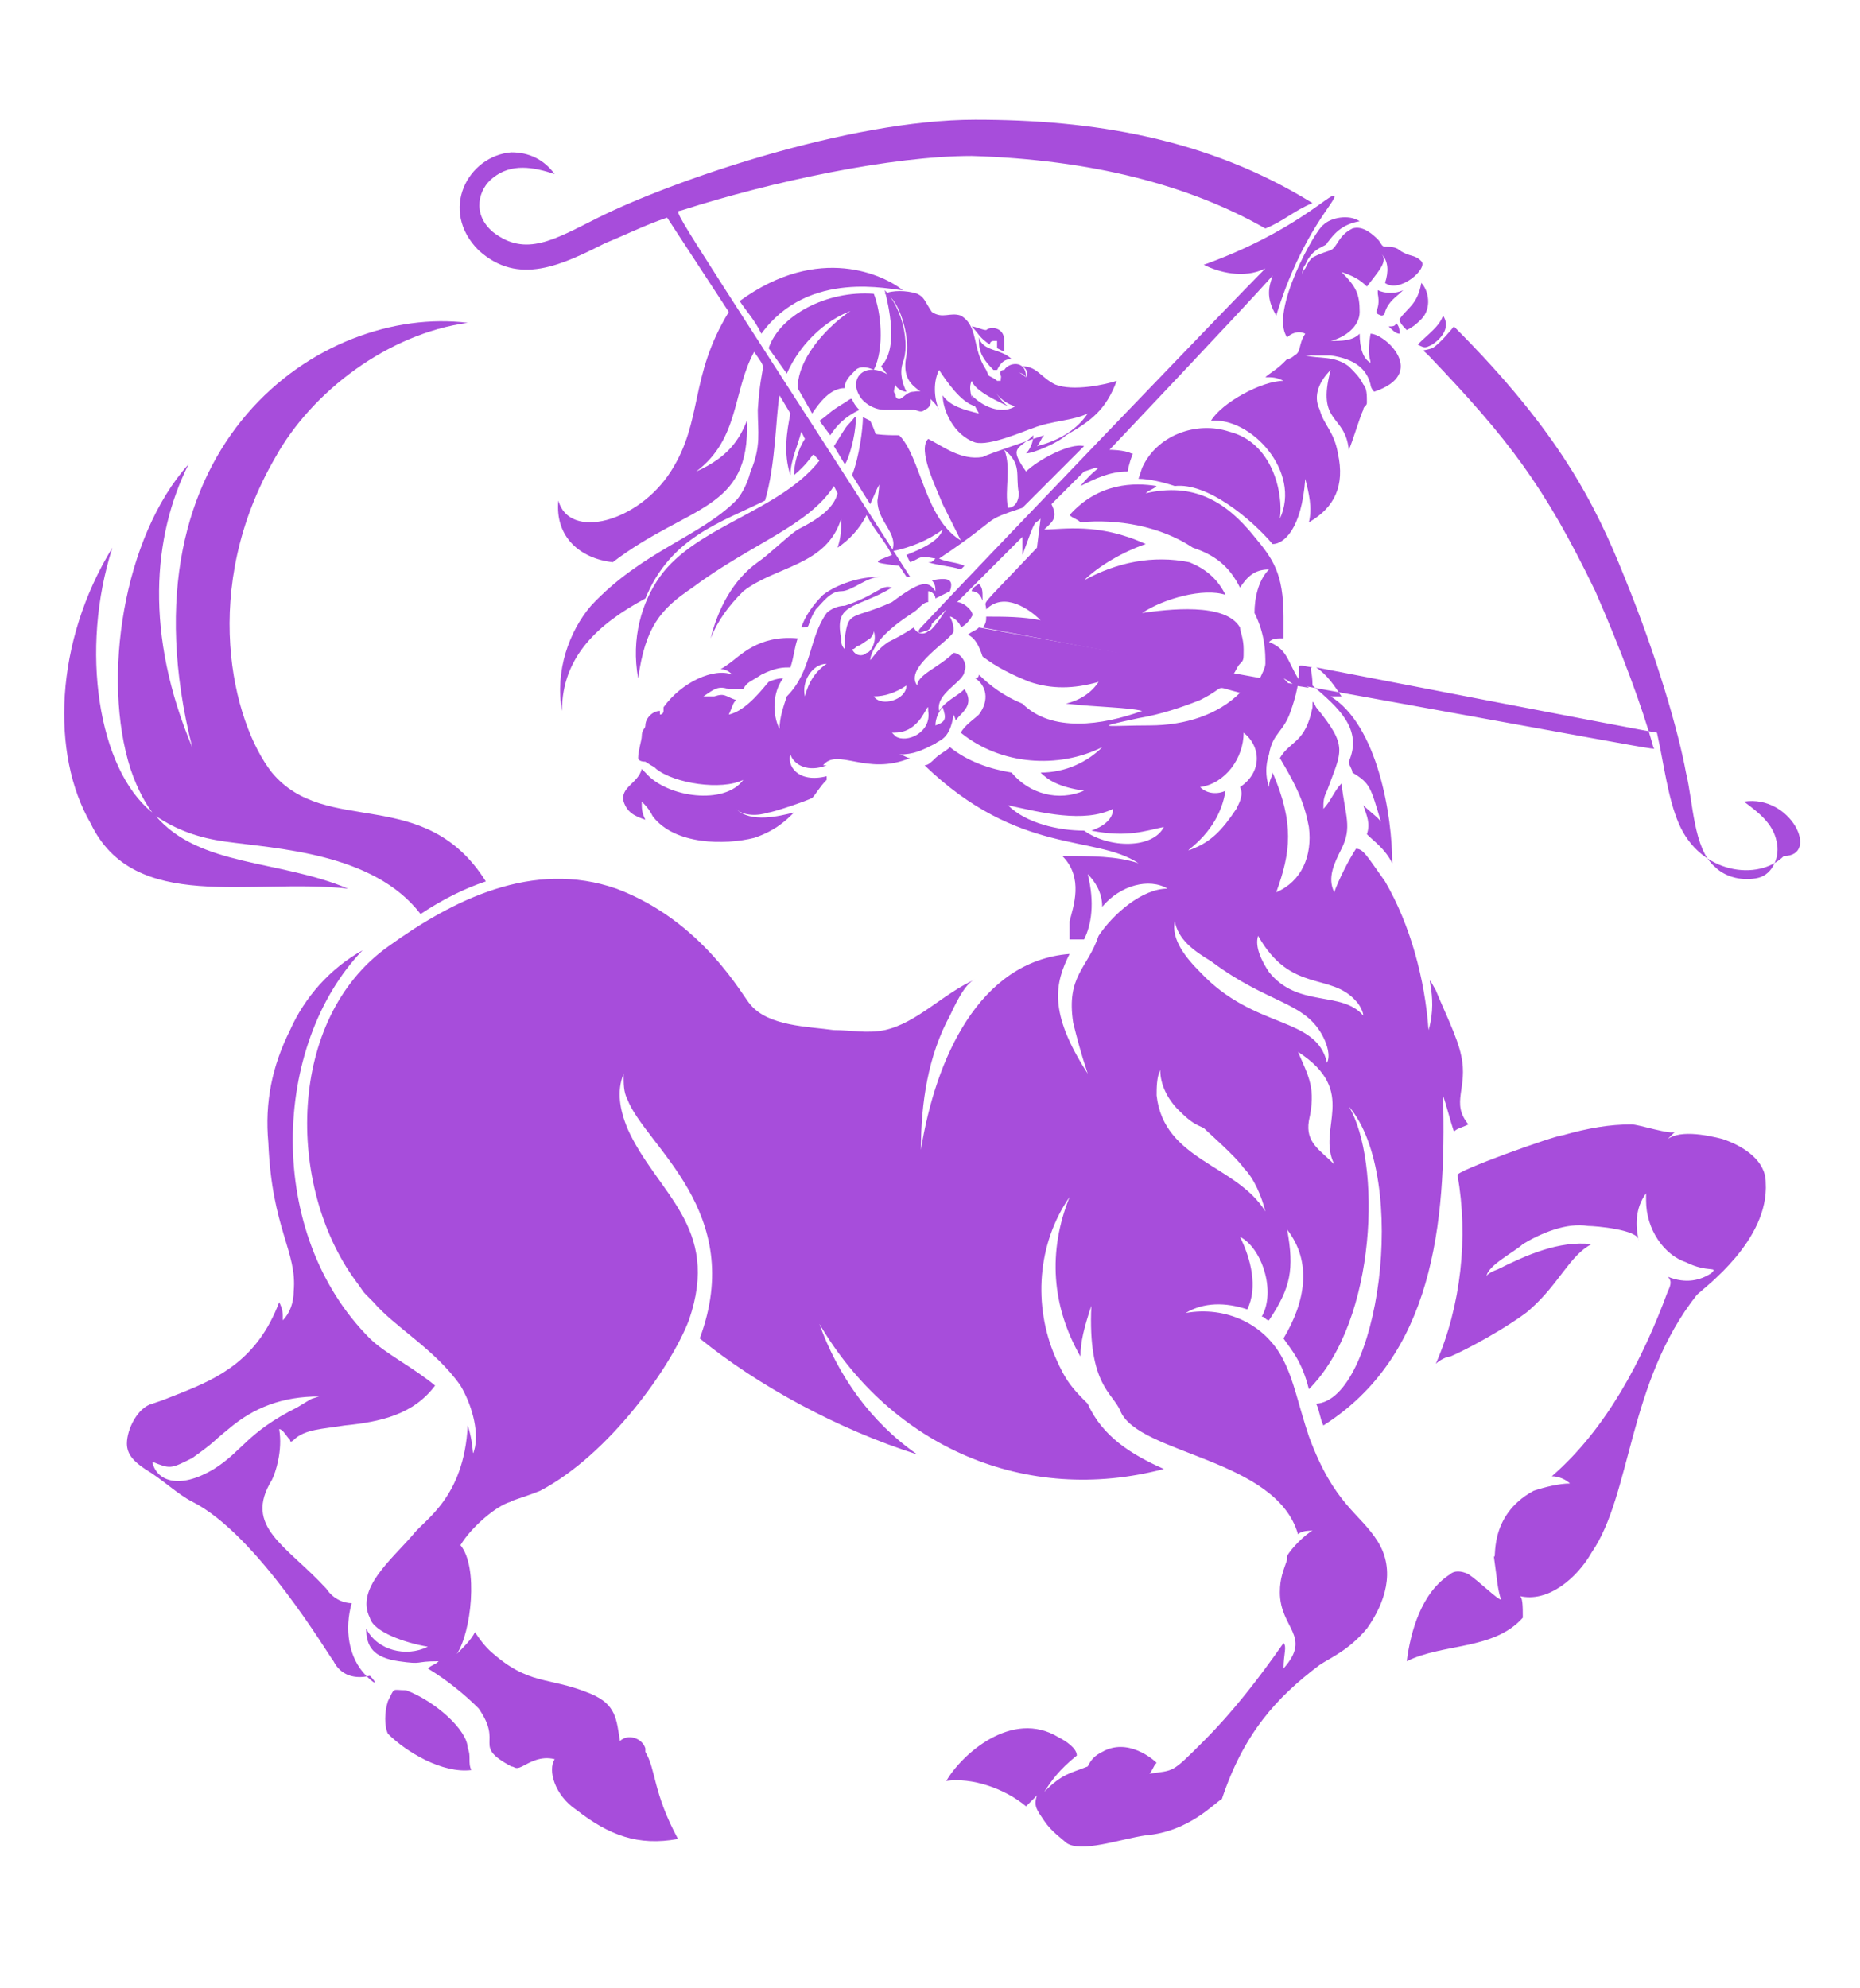 <?xml version="1.0" encoding="utf-8"?>
<!-- Generator: Adobe Illustrator 24.1.0, SVG Export Plug-In . SVG Version: 6.00 Build 0)  -->
<svg version="1.1" id="Layer_1" xmlns="http://www.w3.org/2000/svg" xmlns:xlink="http://www.w3.org/1999/xlink" x="0px" y="0px"
	 width="51.3px" height="54.8px" viewBox="0 0 51.3 54.8" style="enable-background:new 0 0 51.3 54.8;" xml:space="preserve">
<style type="text/css">
	.st0{fill:#A74DDB;}
</style>
<g>
	<path class="st0" d="M35.7,18.9c0.7,0.1,0.3,0.1,0.1-0.2c-0.3-0.5-0.3-0.8-0.8-1c0.1-0.1,0.2-0.1,0.4-0.1c0-0.2,0-0.4,0-0.6
		c0-1.2-0.3-1.6-0.8-2.2c-0.8-1-1.7-1.5-3-1.2c0.1-0.1,0.2-0.1,0.3-0.2c-0.6-0.1-1.6-0.1-2.4,0.8c0.1,0.1,0.2,0.1,0.3,0.2
		c1-0.1,2.2,0.1,3.1,0.7c0.6,0.2,1,0.5,1.3,1.1c0.2-0.3,0.4-0.5,0.8-0.5c-0.3,0.3-0.4,0.8-0.4,1.2c0.3,0.6,0.3,1.1,0.3,1.4
		c0,0.1-0.1,0.3-0.2,0.5l0.9,0.2c0-0.1-0.1-0.2-0.2-0.3C35.4,18.7,35.6,18.8,35.7,18.9z"/>
	<path class="st0" d="M38.6,8.8C38.6,8.8,38.6,8.9,38.6,8.8c0,0.1,0.1,0.2,0.2,0.3C39,9,39.1,8.9,39.2,8.8c0.3-0.3,0.2-0.8,0-1
		c0,0,0,0,0,0C39.1,8.4,38.8,8.5,38.6,8.8z"/>
	<path class="st0" d="M24.3,13.3c0.1-0.6-0.1-1.3-0.3-1.7c0,0-0.2-0.1-0.2-0.1c0,0.3-0.1,1.1-0.3,1.6l0.5,0.8
		C24.1,13.7,24.2,13.4,24.3,13.3z"/>
	<path class="st0" d="M13.2,6.9c1.1,1,2.3,0.4,3.5-0.2c0.5-0.2,1.1-0.5,1.7-0.7l1.7,2.6c0,0,0,0,0,0c-1.1,1.8-0.7,3-1.6,4.4
		c-0.9,1.4-2.8,1.9-3.1,0.8c-0.1,1,0.6,1.6,1.5,1.7c2.1-1.6,3.8-1.4,3.7-3.9c-0.2,0.5-0.5,1-1.4,1.4c1.2-0.9,1-2.2,1.6-3.3
		c0.4,0.6,0.2,0.1,0.1,1.6c0,0.6,0.1,1-0.2,1.7c-0.1,0.4-0.3,0.7-0.4,0.8c-1,1-2.6,1.4-4,2.9c-0.6,0.7-1,1.8-0.8,2.9
		c0-1.5,1-2.4,2.3-3.1c0.7-1.7,2.1-2.1,3.3-2.7c0.3-1,0.3-2.4,0.4-2.9l0.3,0.5c0,0,0,0,0,0c-0.1,0.5-0.2,1.1,0,1.7
		c0-0.4,0.2-0.8,0.3-1.2c0,0,0.1,0.2,0.1,0.2c-0.2,0.3-0.3,0.7-0.3,1c0.7-0.6,0.4-0.7,0.7-0.4c-1.1,1.4-3.4,1.8-4.4,3.2
		c-0.5,0.7-0.8,1.7-0.6,2.8c0.2-1.4,0.6-1.9,1.5-2.5c1.6-1.2,3.2-1.7,3.9-2.8l0,0c0,0,0.1,0.2,0.1,0.2C23,14,22.6,14.3,22,14.6
		c-0.3,0.2-0.8,0.7-1.1,0.9c-0.7,0.5-1.1,1.3-1.3,2.1c0.2-0.5,0.5-0.9,0.9-1.3c0.9-0.7,2.3-0.7,2.7-2c0,0.3,0,0.5-0.1,0.8
		c0.3-0.2,0.6-0.5,0.8-0.9c0.2,0.4,0.5,0.7,0.7,1.1c-0.5,0.2-0.6,0.2,0.2,0.3l0.2,0.3l0.1,0C18.1,5,18.6,5.9,18.8,5.8
		c2.5-0.8,5.8-1.5,8-1.5c3.3,0.1,6,0.8,8.1,2c0.5-0.2,0.8-0.5,1.3-0.7c-2.9-1.8-6.1-2.3-9.3-2.3c-3.5,0-8.4,1.7-10.4,2.7
		c-1.2,0.6-2,1.1-2.9,0.4c-0.6-0.5-0.4-1.2,0-1.5c0.5-0.4,1.1-0.3,1.7-0.1c-0.3-0.4-0.7-0.6-1.2-0.6C12.9,4.3,12.1,5.8,13.2,6.9z"/>
	<path class="st0" d="M26.8,16.3C26.8,16.3,26.8,16.3,26.8,16.3c0.3,0,0.3,0.4,0.3,0.2c0-0.2,0-0.3-0.1-0.4
		C27,16.1,26.8,16.2,26.8,16.3z"/>
	<path class="st0" d="M38.6,9.2c0-0.1,0-0.2-0.1-0.3c0,0.1-0.1,0.1-0.2,0.1C38.4,9.1,38.5,9.2,38.6,9.2C38.5,9.2,38.6,9.2,38.6,9.2z
		"/>
	<path class="st0" d="M27.2,9.1c-0.1,0-0.3-0.1-0.4-0.1C27,9.2,27,9.3,27.3,9.5c0,0,0-0.1,0.1-0.1c0,0,0.1,0,0.1,0
		c0,0.1,0,0.1,0,0.2c0,0,0.2,0.1,0.2,0.1c0-0.1,0-0.3,0-0.3C27.7,9,27.3,9,27.2,9.1z"/>
	<path class="st0" d="M38.1,8.7c0.1,0,0.1-0.1,0.1-0.1c0.1-0.3,0.3-0.4,0.5-0.6C38.5,8.1,38.2,8.1,38,8C38,8,38,8,38,8.1
		C38.1,8.6,37.8,8.6,38.1,8.7z"/>
	<path class="st0" d="M23.2,16.3c0.3,0,0.7-0.4,1.1-0.4c-0.6,0-1.2,0.2-1.6,0.5c-0.3,0.3-0.5,0.6-0.6,0.9c0.3,0,0.1,0,0.4-0.5
		C22.7,16.6,22.9,16.3,23.2,16.3z"/>
	<path class="st0" d="M23.7,10.9c0.1,0.2,0.4,0.4,0.7,0.4c0.2,0,0.5,0,0.8,0c0.1,0,0.2,0.1,0.3,0c0.3-0.1,0.2-0.6-0.3-0.5
		c-0.2,0-0.3,0.2-0.4,0.2c-0.1,0-0.1-0.1-0.1-0.1c0-0.1-0.1,0,0-0.3c0,0.1,0.2,0.2,0.3,0.2c-0.1-0.2-0.2-0.5-0.1-0.8
		c0.2-0.5,0-1.5-0.5-2c0.1,0.4,0.4,1.6-0.1,2.1c0,0,0.2,0.3,0.3,0.3C23.9,9.9,23.4,10.4,23.7,10.9z"/>
	<path class="st0" d="M39.1,9.5C39.2,9.5,39.2,9.5,39.1,9.5c0.2,0.1,0.2,0.1,0.4,0C39.8,9.3,40,9,39.8,8.7C39.7,9,39.4,9.2,39.1,9.5
		C39.1,9.4,39.1,9.4,39.1,9.5z"/>
	<path class="st0" d="M10.1,46.2c-0.5-0.5-0.6-1.3-0.4-2c-0.2,0-0.5-0.1-0.7-0.4c-1.1-1.2-2.3-1.7-1.5-3c0.1-0.2,0.3-0.8,0.2-1.4
		c0.1,0,0.2,0.2,0.3,0.3c0,0.1,0.1,0,0.1,0c0.3-0.3,0.8-0.3,1.4-0.4c1-0.1,1.9-0.3,2.5-1.1c-0.6-0.5-1.4-0.9-1.8-1.3
		c-2.9-2.9-2.7-8.1-0.2-10.7c-0.9,0.5-1.6,1.3-2,2.2c-0.5,1-0.7,2-0.6,3.1c0.1,2.4,0.8,3,0.7,4.1c0,0.3-0.1,0.6-0.3,0.8
		c0-0.2,0-0.3-0.1-0.5c-0.6,1.6-1.7,2.1-2.7,2.5c-0.5,0.2-0.5,0.2-0.8,0.3c-0.4,0.1-0.7,0.7-0.7,1.1c0,0.3,0.2,0.5,0.5,0.7
		c0.5,0.3,0.9,0.7,1.3,0.9c1.8,0.9,3.8,4.3,3.9,4.4c0.2,0.4,0.6,0.5,1,0.4C10.4,46.4,10.4,46.5,10.1,46.2z M5.9,40.5
		c-1,0.6-1.6,0.3-1.7-0.2c0.5,0.2,0.5,0.2,1.1-0.1c0.7-0.5,0.5-0.4,1-0.8c0.7-0.6,1.5-0.9,2.5-0.9c-0.3,0.1-0.1,0-0.6,0.3
		C6.8,39.5,6.7,40,5.9,40.5z"/>
	<path class="st0" d="M47.5,31.4c-0.4-0.1-1.3-0.3-1.6,0.1c0.1-0.1,0.2-0.2,0.3-0.3c-0.1,0.1-1-0.2-1.2-0.2c-0.6,0-1.2,0.1-1.9,0.3
		c-0.2,0-3,1-2.9,1.1c0.3,1.7,0.1,3.6-0.6,5.2c0.1-0.1,0.3-0.2,0.4-0.2c0.9-0.4,2-1.1,2.2-1.3c0.8-0.7,1.1-1.5,1.7-1.8
		c-0.9-0.1-1.8,0.3-2.6,0.7c0,0-0.3,0.1-0.3,0.2c0-0.3,0.8-0.7,1-0.9c0.5-0.3,1.2-0.6,1.8-0.5c0.2,0,1.4,0.1,1.4,0.4
		c-0.1-0.4-0.1-0.9,0.2-1.3c0,0.1,0,0.1,0,0.2c0,0.8,0.5,1.5,1.1,1.7c0.6,0.3,0.9,0.1,0.7,0.3c-0.3,0.2-0.7,0.3-1.2,0.1
		c0.1,0.1,0.1,0.2,0,0.4c-0.7,1.9-1.7,3.8-3.2,5.1c0.2,0,0.4,0.1,0.5,0.2c-0.3,0-0.7,0.1-1,0.2c-1.3,0.7-1,2-1.1,1.8
		c0.1,0.7,0.1,0.9,0.2,1.2c-0.1,0-0.6-0.5-0.9-0.7c-0.2-0.1-0.4-0.1-0.5,0c-0.8,0.5-1.1,1.6-1.2,2.4c1-0.5,2.4-0.3,3.2-1.2
		C42,44.3,42,44,41.9,44c0.8,0.2,1.6-0.5,2-1.2c1.1-1.6,1-4.7,2.9-7.1c0.2-0.2,2-1.5,1.9-3.1C48.7,32,48.1,31.6,47.5,31.4z"/>
	<path class="st0" d="M11.2,46.6c-0.4,0-0.3-0.1-0.5,0.3c-0.1,0.3-0.1,0.7,0,0.9c0.5,0.5,1.5,1.1,2.3,1c-0.1-0.2,0-0.4-0.1-0.6
		C12.9,47.7,12,46.9,11.2,46.6z"/>
	<path class="st0" d="M9.6,24.5c-1.9-0.8-4.1-0.6-5.3-2c0.6,0.4,1.2,0.6,1.9,0.7c1.4,0.2,4.1,0.3,5.4,2c0.6-0.4,1.2-0.7,1.8-0.9
		c-1.7-2.7-4.4-1.2-5.9-3c-1.1-1.4-2-5.1,0.1-8.7c1-1.8,3.1-3.4,5.3-3.7c-4-0.5-9.7,3.3-7.6,11.7c-1.3-3.1-1.1-5.8-0.1-7.8
		c-1.8,2-2.4,5.9-1.6,8.4c0.4,1.2,1,1.6,0.6,1.2c-1.5-1.2-2-4.5-1.1-7.3c-1.6,2.6-1.7,5.7-0.6,7.6C3.7,25.2,6.9,24.2,9.6,24.5z"/>
	<path class="st0" d="M20.4,8.3c0.2,0.3,0.4,0.5,0.6,0.9C22.3,7.4,24.6,8,24.9,8C24.4,7.6,22.6,6.7,20.4,8.3z"/>
	<path class="st0" d="M22,10.7l0.4,0.7c0.2-0.3,0.5-0.7,0.9-0.7c0-0.2,0.1-0.3,0.3-0.5c0.1-0.1,0.3-0.1,0.5,0c0.3-0.6,0.2-1.6,0-2.1
		c-1.3-0.1-2.6,0.6-2.9,1.5c0,0,0.5,0.7,0.5,0.7c0.4-0.9,1.2-1.6,2-1.8C23.7,8.3,22,9.5,22,10.7z"/>
	<path class="st0" d="M23.7,11.3c-0.3-0.3-0.1-0.4-0.4-0.2c-0.5,0.3-0.4,0.3-0.7,0.5l0.3,0.4C23.1,11.7,23.3,11.5,23.7,11.3z"/>
	<path class="st0" d="M23.6,11.6c0-0.2,0-0.1-0.2,0.1c-0.1,0.1-0.2,0.3-0.4,0.6l0.3,0.5C23.4,12.7,23.6,12,23.6,11.6z"/>
	<path class="st0" d="M48.1,22.1c0.4,0.3,0.8,0.6,0.9,1.1c0.1,0.4-0.1,0.9-0.5,1c-0.4,0.1-0.9,0-1.2-0.3c-0.6-0.5-0.6-1.8-0.8-2.6
		c-0.2-1.1-0.8-3.2-1.7-5.4c-0.8-2-1.8-4-4.7-6.9c0,0-0.4,0.5-0.6,0.6c-0.3,0.1-0.3,0-0.1,0.2c2.2,2.3,3.2,3.6,4.6,6.5
		c0.7,1.6,1.3,3.2,1.6,4.3c0,0.1,1.5,0.3-18.6-3.3c-0.1,0.1-0.2,0.1-0.3,0.2c0.2,0.1,0.3,0.3,0.4,0.6c0.4,0.3,0.8,0.5,1.3,0.7
		c0.6,0.2,1.2,0.2,1.9,0c-0.2,0.3-0.5,0.5-0.9,0.6c0.9,0.1,1.7,0.1,2.1,0.2c-1.1,0.4-2.5,0.6-3.3-0.2c-0.5-0.2-0.9-0.5-1.2-0.8
		c0,0,0,0.1-0.1,0.1c0.3,0.2,0.4,0.6,0.1,1c-0.1,0.1-0.4,0.3-0.5,0.5c1.1,0.9,2.7,1,3.9,0.4c-0.4,0.4-1,0.7-1.7,0.7
		c0.2,0.2,0.5,0.4,1.2,0.5c-0.7,0.3-1.5,0.1-2-0.5c-0.6-0.1-1.2-0.3-1.7-0.7c-0.1,0.1-0.3,0.2-0.4,0.3c-0.1,0.1-0.2,0.2-0.3,0.2
		c2.6,2.5,4.7,1.9,5.9,2.7c-0.6-0.2-1.3-0.2-2.1-0.2c0.6,0.6,0.3,1.4,0.2,1.8c0,0.2,0,0.4,0,0.5c0.1,0,0.3,0,0.4,0
		c0.2-0.4,0.3-1,0.1-1.8c0.2,0.2,0.4,0.5,0.4,0.9c0.5-0.6,1.3-0.8,1.8-0.5c-0.7,0-1.5,0.7-1.9,1.3c-0.3,0.9-0.9,1.1-0.7,2.4
		c0.1,0.4,0.2,0.8,0.4,1.4c-1.1-1.7-0.9-2.5-0.5-3.3c-2.5,0.2-3.7,2.9-4.1,5.4c0-1.3,0.2-2.6,0.8-3.7c0.1-0.2,0.4-0.9,0.7-1
		c-0.9,0.4-1.6,1.2-2.5,1.4c-0.5,0.1-0.9,0-1.4,0c-0.7-0.1-1.8-0.1-2.3-0.7c-0.2-0.2-1.3-2.3-3.7-3.2c-2.3-0.8-4.5,0.3-6.3,1.6
		c-2.8,2-2.8,6.6-0.9,9.2c0.3,0.4,0.1,0.2,0.5,0.6c0.6,0.7,1.7,1.3,2.4,2.3c0.3,0.5,0.5,1.2,0.4,1.7c-0.1,0.4,0,0-0.2-0.6
		c-0.1,2-1.2,2.6-1.5,3c-0.6,0.7-1.6,1.5-1.2,2.3c0.1,0.4,1,0.7,1.6,0.8c-0.6,0.3-1.4,0.1-1.7-0.5c0,0.5,0.2,0.8,0.9,0.9
		c0.7,0.1,0.4,0,1.1,0c-0.1,0.1-0.2,0.1-0.3,0.2c0.5,0.3,1,0.7,1.4,1.1c0.7,1-0.2,1,0.9,1.6c0.1,0,0.1,0.1,0.3,0
		c0.2-0.1,0.5-0.3,0.9-0.2c-0.2,0.3,0,1,0.6,1.4c0.9,0.7,1.7,1,2.8,0.8c-0.7-1.3-0.6-1.9-0.9-2.4c0,0,0,0,0-0.1
		c-0.1-0.3-0.5-0.4-0.7-0.2c-0.1-0.6-0.1-1-0.8-1.3c-1.2-0.5-1.7-0.2-2.8-1.2c-0.1-0.1-0.2-0.2-0.4-0.5c-0.1,0.2-0.3,0.4-0.5,0.6
		c0.4-0.6,0.6-2.4,0.1-3c0.3-0.5,1-1.1,1.4-1.2c-0.1,0,0.3-0.1,0.8-0.3c1.9-1,3.6-3.4,4.1-4.7c0.9-2.6-0.9-3.5-1.7-5.3
		c-0.2-0.5-0.3-1-0.1-1.5c0,0.3,0,0.5,0.1,0.7c0.5,1.3,3.3,3.1,2,6.6c1.6,1.3,3.8,2.5,6,3.2c-1.3-0.9-2.2-2.2-2.7-3.6
		c2,3.4,5.7,5,9.5,4c-0.9-0.4-1.7-0.9-2.1-1.8l0,0c-0.4-0.4-0.6-0.6-0.9-1.3c-0.6-1.4-0.5-3.1,0.4-4.4c-0.6,1.5-0.5,3,0.3,4.4
		c0-0.4,0.1-0.8,0.3-1.4c-0.1,2.2,0.6,2.4,0.8,2.9c0.5,1.2,4.3,1.3,4.9,3.4c0.1-0.1,0.3-0.1,0.4-0.1c-0.2,0.1-0.6,0.5-0.7,0.7
		c0,0,0,0.1,0,0.1c-0.1,0.3-0.2,0.5-0.2,0.9c0,1,0.9,1.2,0.1,2.1c0-0.4,0.1-0.6,0-0.7c-0.7,1-1.4,1.9-2.2,2.7
		c-0.9,0.9-0.8,0.8-1.5,0.9c0.1-0.1,0.1-0.2,0.2-0.3c-0.1-0.1-0.8-0.7-1.5-0.3c-0.2,0.1-0.3,0.2-0.4,0.4c-0.5,0.2-0.7,0.2-1.2,0.7
		c0.2-0.3,0.4-0.6,0.9-1c0-0.2-0.3-0.4-0.5-0.5c-1.3-0.8-2.7,0.5-3.1,1.2c0.7-0.1,1.6,0.2,2.2,0.7c0.1-0.1,0.2-0.2,0.3-0.3
		c-0.1,0.3,0,0.4,0.2,0.7c0.2,0.3,0.5,0.5,0.6,0.6c0.4,0.3,1.5-0.1,2.2-0.2c1.2-0.1,1.9-0.9,2.1-1c0.6-1.8,1.5-2.8,2.7-3.7
		c0.3-0.2,0.8-0.4,1.3-1c0.5-0.7,0.8-1.6,0.3-2.4c-0.5-0.8-1.2-1-1.9-2.9c-0.3-0.9-0.4-1.5-0.7-2.1c-0.5-1-1.6-1.5-2.7-1.3
		c0.5-0.3,1.1-0.3,1.7-0.1c0.3-0.6,0.1-1.4-0.2-2c0.6,0.3,1,1.5,0.6,2.2c0.1,0,0.1,0.1,0.2,0.1c0.6-0.9,0.7-1.4,0.5-2.5
		c0.7,0.9,0.5,2-0.1,3c0.2,0.3,0.5,0.6,0.7,1.4c1.9-1.9,2-6.3,1.1-7.8c1.7,2,0.8,8.1-0.9,8.2c0.1,0.2,0.1,0.4,0.2,0.6
		c3-1.9,3.4-5.5,3.3-9.1c0.1,0.3,0.2,0.7,0.3,1c0.1-0.1,0.2-0.1,0.4-0.2c-0.5-0.6,0-1-0.2-1.9c-0.1-0.5-0.5-1.3-0.7-1.8
		c-0.4-0.7,0.1,0.1-0.2,1.1c-0.1-1.4-0.5-2.9-1.2-4.1c-0.5-0.7-0.6-0.9-0.8-0.9c-0.2,0.3-0.5,0.9-0.6,1.2c-0.2-0.4,0-0.8,0.2-1.2
		c0.3-0.6,0.1-0.9,0-1.8c-0.2,0.2-0.3,0.5-0.5,0.7c0-0.2,0-0.3,0.1-0.5c0.4-1.1,0.6-1.2-0.3-2.3c-0.1-0.2-0.1-0.2-0.1,0
		c-0.2,1-0.6,0.9-0.9,1.4l0,0c0.6,1,0.7,1.4,0.8,1.9c0.1,0.8-0.2,1.5-0.9,1.8c0.4-1.1,0.5-1.9-0.1-3.3c0,0.1-0.1,0.2-0.1,0.4
		c-0.1-0.3-0.1-0.6,0-0.9c0.1-0.6,0.4-0.6,0.6-1.2c0.5-1.4-0.1-1.3,0.6-1.2c-0.1,0,0,0.1,0,0.5c0.7,0.6,1.4,1.2,1,2.1
		c0,0.1,0.1,0.2,0.1,0.3c0.5,0.3,0.5,0.4,0.8,1.4c0-0.1-0.3-0.3-0.5-0.5c0.1,0.3,0.2,0.5,0.1,0.8c0.2,0.2,0.5,0.4,0.7,0.8
		c0-1.3-0.4-3.8-1.7-4.6c0.1,0,0.2,0,0.3,0c-0.2-0.3-0.4-0.6-0.7-0.8c0,0,9.3,1.8,9.4,1.8c0.2,0.9,0.3,1.8,0.6,2.5
		c0.6,1.4,2.2,1.6,2.9,0.9C50.2,23.6,49.4,21.9,48.1,22.1z M34.2,21.7c0.1,0.2,0,0.4-0.1,0.6c-0.4,0.6-0.7,0.9-1.2,1.1
		c-0.5,0.2,0.7-0.3,0.9-1.6c-0.2,0.1-0.5,0.1-0.7-0.1c0.7-0.1,1.2-0.8,1.2-1.5C34.8,20.6,34.8,21.3,34.2,21.7z M29.9,22.9
		c-0.7,0-1.6-0.2-2.1-0.7c0.9,0.2,2.1,0.5,2.9,0.1c0,0.3-0.3,0.5-0.6,0.6c1,0.2,1.5,0,2-0.1C31.8,23.4,30.6,23.4,29.9,22.9z
		 M31.7,20c-1.1,0-1.7,0.1-0.3-0.2c0.6-0.1,1.2-0.3,1.7-0.5c0.8-0.4,0.3-0.4,1.1-0.2C33.6,19.7,32.7,20,31.7,20z M31.9,30.2
		c0-0.2,0-0.5,0.1-0.7c0,0.4,0.2,0.8,0.5,1.1c0.4,0.4,0.5,0.4,0.7,0.5c0.1,0.1,0.9,0.8,1.1,1.1c0.3,0.3,0.5,0.8,0.6,1.2
		C34.1,32.1,32.1,32,31.9,30.2z M33.1,26.8c-0.4-0.4-0.8-0.9-0.7-1.4c0.1,0.5,0.5,0.8,1,1.1c1.6,1.2,2.6,1.1,3.1,2.1
		c0.1,0.2,0.2,0.5,0.1,0.7C36.3,28,34.6,28.4,33.1,26.8z M36.8,32.1c-0.4-0.4-0.8-0.6-0.7-1.2c0.2-0.9,0-1.2-0.3-1.9
		C37.5,30.1,36.3,31.1,36.8,32.1z M37.4,27.6c0.1,0.1,0.2,0.3,0.2,0.4c-0.6-0.7-1.8-0.2-2.6-1.2c-0.2-0.3-0.4-0.7-0.3-1
		C35.6,27.4,36.7,26.8,37.4,27.6z"/>
	<path class="st0" d="M34.9,7.4c-0.8,0.8-8.1,8.4-9.5,9.9c-0.1,0.1-0.1,0.2,0.1,0.1c0.1,0,0.2-0.1,0.2-0.2l0.4-0.4
		c-0.2,0.3-0.4,0.6-0.5,0.6c-0.1,0.1-0.3,0.1-0.4-0.1c-0.3,0.2-0.5,0.3-0.7,0.4c-0.3,0.2-0.4,0.4-0.5,0.5c0-0.1,0.1-0.4,0.4-0.7
		c0.4-0.4,0.8-0.6,0.9-0.7c0.1-0.1,0.2-0.2,0.3-0.2c0-0.1,0-0.2,0-0.3c0.1,0,0.2,0.1,0.2,0.2c0.2-0.1,0.4-0.2,0.4-0.2
		c0.1-0.3,0-0.4-0.5-0.3c0.1,0.1,0.1,0.2,0.1,0.3c-0.2-0.3-0.4-0.3-1.2,0.3c-1.1,0.5-1.2,0.2-1.3,1c0,0.1,0,0.2,0,0.3
		c-0.1-0.1-0.1-0.2-0.1-0.3c-0.2-1,0.4-0.8,1.4-1.4c-0.3-0.1-0.4,0.2-1.3,0.5c-0.2,0-0.4,0.1-0.5,0.2c-0.5,0.7-0.4,1.6-1.1,2.3
		c-0.1,0.3-0.2,0.6-0.2,0.9c-0.2-0.4-0.2-1,0.1-1.4c-0.2,0-0.4,0.1-0.4,0.1c-0.1,0.1-0.6,0.8-1.1,0.9c0.1-0.2,0.1-0.3,0.2-0.4
		c-0.3-0.1-0.3-0.2-0.6-0.1c-0.1,0-0.2,0-0.3,0c0.3-0.2,0.4-0.3,0.7-0.2c0.1,0,0.3,0,0.4,0c0.1-0.2,0.2-0.2,0.5-0.4
		c0.4-0.2,0.6-0.2,0.8-0.2c0.1-0.3,0.1-0.5,0.2-0.8c-1.1-0.1-1.6,0.5-1.9,0.7c-0.4,0.3-0.2,0,0.1,0.3c-0.5-0.2-1.4,0.2-1.9,0.9
		c0,0,0,0.1,0,0.1c0,0,0,0.1-0.1,0.1c0,0,0-0.1,0-0.1c-0.2,0-0.4,0.2-0.4,0.4c0,0.1-0.1,0.1-0.1,0.3c0,0.1-0.1,0.4-0.1,0.6
		c0,0,0,0.1,0.2,0.1c0.3,0.2,0.2,0.1,0.3,0.2c0.5,0.4,1.8,0.6,2.4,0.3c-0.5,0.7-2.1,0.5-2.7-0.2c0,0-0.1-0.1-0.1-0.1
		c-0.1,0.4-0.6,0.5-0.5,0.9c0.1,0.3,0.3,0.4,0.6,0.5c-0.1-0.2-0.1-0.3-0.1-0.5c0.1,0.1,0.2,0.2,0.3,0.4c0.6,0.8,2,0.8,2.8,0.6
		c0.6-0.2,0.9-0.5,1.1-0.7c-0.4,0.1-1.2,0.3-1.6-0.1c0.2,0.2,0.6,0.2,0.9,0.1c0.1,0,1-0.3,1.2-0.4c0.1-0.1,0.2-0.3,0.4-0.5
		c0,0,0,0,0-0.1c-0.8,0.2-1.1-0.3-1-0.6c0.1,0.3,0.5,0.5,1,0.3c0,0-0.1,0-0.1,0c0.4-0.5,1.2,0.3,2.4-0.2c-0.1,0-0.2-0.1-0.3-0.1
		c0.4,0,0.6-0.1,1-0.3c0.1-0.1,0.4-0.1,0.5-0.8c0.1,0.2,0,0.2,0.2,0c0.2-0.2,0.3-0.4,0.1-0.7c-0.2,0.2-0.5,0.3-0.7,0.6
		c-0.1-0.5,0.7-0.8,0.7-1.1c0.1-0.2-0.1-0.5-0.3-0.5c-0.4,0.4-1,0.6-1,0.9c-0.4-0.5,1-1.3,1-1.5c0-0.1,0-0.2-0.1-0.4
		c0.1,0,0.3,0.2,0.3,0.3c0.2-0.1,0.3-0.3,0.3-0.3c0.1-0.1-0.2-0.4-0.4-0.4l1.8-1.8c0-0.1,0,0.5,0,0.5c0.4-1.1,0.3-0.8,0.5-1
		l-0.1,0.8c-1.7,1.8-1.4,1.4-1.4,1.7c0.5-0.5,1.2,0,1.5,0.3c-0.5-0.1-1-0.1-1.5-0.1c0,0.1,0,0.2-0.1,0.3l6.9,1.3
		c0.1-0.1,0.1-0.2,0.2-0.3c0.1-0.1,0.1-0.1,0.1-0.4c0-0.3-0.1-0.5-0.1-0.6c-0.4-0.7-2-0.5-2.7-0.4c0.6-0.4,1.7-0.7,2.3-0.5
		c-0.2-0.4-0.5-0.7-1-0.9c-1-0.2-2,0-2.9,0.5c0.4-0.4,1.1-0.8,1.7-1c-1.3-0.6-2.3-0.4-2.8-0.4c0.2-0.2,0.4-0.3,0.2-0.7
		c0.4-0.4,0.9-0.9,0.9-0.9s0,0,0.3-0.1c0.2,0,0,0-0.4,0.5c0.4-0.2,0.8-0.4,1.3-0.4c0.1-0.5,0.2-0.5,0.1-0.5
		c-0.2-0.1-0.6-0.1-0.6-0.1s3.7-3.9,4.5-4.8c-0.1,0.3-0.2,0.6,0.1,1.1c0.7-2.3,1.7-3.2,1.6-3.3c-0.1-0.1-1.1,1-3.6,1.9
		C33.6,7.5,34.3,7.7,34.9,7.4z M22.2,19.2c-0.1-0.4,0.2-0.9,0.6-0.9C22.5,18.5,22.3,18.8,22.2,19.2z M23.9,18
		c-0.1,0.1-0.3,0.1-0.4-0.1c0.1,0,0.1-0.1,0.2-0.1c0,0,0.3-0.2,0.3-0.2c0,0,0.1-0.1,0.1-0.2C24.2,17.7,24,18,23.9,18z M26,19.5
		c0.1,0.3,0.1,0.4-0.2,0.5C25.8,19.8,25.9,19.6,26,19.5z M24.1,19.2c0.3,0,0.6-0.1,0.9-0.3C25,19.3,24.3,19.5,24.1,19.2z M25.4,19.8
		c0.2-0.3,0.2-0.4,0.2-0.2c0.1,0.6-0.6,0.9-0.9,0.7c0,0-0.1-0.1-0.1-0.1C24.8,20.2,25.1,20.2,25.4,19.8z"/>
	<path class="st0" d="M27,9.3c0,0.3,0,0.5,0.4,0.9c0,0,0.1,0,0.1,0c0.1-0.2,0.2-0.3,0.4-0.3c0,0,0,0,0,0C27.6,9.6,27.1,9.7,27,9.3z"
		/>
	<path class="st0" d="M27.7,10.5c0-0.3,0.5-0.3,0.6-0.1c0-0.5-0.5-0.4-0.6-0.2C27.5,10.2,27.6,10.4,27.7,10.5z"/>
	<path class="st0" d="M25.7,8.6c-0.2-0.3-0.2-0.4-0.4-0.5c-0.3-0.1-0.7-0.1-0.9,0c0.4,0.1,0.7,1.2,0.6,1.7c-0.2,1,0.6,0.9,0.9,1.5
		c-0.1-0.2-0.2-0.7,0-1.1c0.2,0.3,0.6,0.9,1,1c-0.1-0.2-0.2-0.5-0.1-0.7c0.1,0.3,0.8,0.6,1,0.7c-0.4-0.3-0.5-0.8-0.6-1
		c-0.4-0.6-0.2-1.2-0.7-1.5c-0.3-0.1-0.5,0.1-0.8-0.1c-0.1-0.1-0.2-0.2-0.2-0.3C25.4,8.5,25.5,8.6,25.7,8.6z"/>
	<path class="st0" d="M25,15.3l0.1,0.2c0.3-0.1,0.2-0.2,0.7-0.1c-0.1,0.1-0.1,0.1-0.2,0.1c0.3,0.1,0.6,0.1,0.9,0.2
		c0,0,0.1-0.1,0.1-0.1c-0.2-0.1-0.5-0.1-0.7-0.2c1.8-1.2,1.1-1,2.3-1.4c0.5-0.5,1.4-1.4,1.7-1.7c-0.4-0.1-1.3,0.4-1.6,0.7
		c-0.5-0.7-0.2-0.6,0.2-1c0,0.2-0.1,0.4-0.2,0.5c0.2,0,0.9-0.3,1.1-0.5c0.7-0.4,1.1-0.7,1.4-1.5c-0.3,0.1-1.2,0.3-1.7,0.1
		c-0.4-0.2-0.5-0.5-0.9-0.5c0,0,0.2,0.1,0.1,0.3c-0.5-0.4-0.7-0.2-0.7,0.1c0,0,0,0-0.1,0c-0.1-0.1-0.2-0.1-0.3-0.2
		c0.1,0.4,0.4,0.8,0.8,0.9c-0.3,0.2-0.8,0.1-1.2-0.3c0,0.2,0.1,0.3,0.2,0.5c-0.4-0.1-0.8-0.2-1-0.5c0,0.4,0.3,1.1,0.9,1.3
		c0.4,0.1,1.3-0.3,1.6-0.4c0.5-0.2,1.1-0.2,1.5-0.4c-0.2,0.3-0.6,0.7-1.4,0.9c0.1-0.1,0.1-0.2,0.2-0.3c-0.3,0.1-1.5,0.5-1.7,0.6
		c-0.6,0.1-1.1-0.3-1.5-0.5c-0.3,0.3,0.2,1.3,0.4,1.8c0.2,0.4,0.3,0.6,0.5,1c-1-0.6-1.1-2.3-1.7-2.9c-0.2,0-0.7,0-0.9-0.1
		c0.4,0.6,0.4,1.3,0.3,1.9c0,0.6,0.6,0.9,0.4,1.4c0.5-0.1,1-0.3,1.4-0.6C25.9,14.9,25.5,15.1,25,15.3z M28.1,13.6
		c0,0.2-0.1,0.4-0.3,0.4c-0.1-0.5,0.1-1.1-0.1-1.6C28.2,12.8,28,13.1,28.1,13.6z"/>
	<path class="st0" d="M35.5,9.3c0.1-0.1,0.3-0.2,0.5-0.1c-0.2,0.3-0.1,0.5-0.3,0.6c0,0-0.1,0.1-0.2,0.1c0,0-0.1,0.1-0.1,0.1
		c-0.2,0.2-0.4,0.3-0.5,0.4c0.2,0,0.3,0,0.5,0.1c-0.6,0-1.7,0.6-2,1.1c1.1-0.1,2.5,1.4,1.9,2.7c0.1-0.7-0.2-2.1-1.4-2.4
		c-0.9-0.3-2,0.1-2.4,1c0,0-0.1,0.3-0.1,0.3c0.3,0,0.7,0.1,1,0.2c0.9-0.1,2.1,0.9,2.7,1.6c0.3,0,0.8-0.4,0.9-1.8
		c0.1,0.4,0.2,0.8,0.1,1.2c0.7-0.4,1-1,0.8-1.9c-0.1-0.6-0.4-0.8-0.5-1.2c-0.2-0.4,0-0.8,0.3-1.1c-0.4,1.5,0.4,1.2,0.5,2.2
		c0.1-0.2,0.3-0.9,0.4-1.1c0-0.1,0.1-0.1,0.1-0.2c0-0.2,0-0.4-0.1-0.5c-0.1-0.2-0.2-0.3-0.4-0.5c-0.4-0.3-0.8-0.2-1.2-0.3
		c0.2,0,0.5,0,0.7,0c0.7,0.1,1,0.4,1.1,0.8c0,0,0,0.1,0.1,0.2c1.5-0.5,0.3-1.6-0.1-1.6c0,0,0,0,0,0c-0.1,0.6,0,0.7,0,0.8
		c-0.2-0.1-0.3-0.4-0.3-0.8c-0.2,0.2-0.5,0.2-0.8,0.2c0.4-0.1,0.8-0.4,0.8-0.8c0-0.5-0.1-0.7-0.5-1.1c0.3,0.1,0.5,0.2,0.7,0.4
		C38,7.5,38.3,7.2,38.1,7c0.2,0.2,0.2,0.5,0.1,0.8c0.4,0.3,1.2-0.4,1-0.6C39,7,38.9,7.1,38.6,6.9c-0.1-0.1-0.3-0.1-0.4-0.1
		c-0.1,0-0.1-0.1-0.2-0.2c-0.1-0.1-0.4-0.4-0.7-0.3c-0.4,0.2-0.4,0.5-0.6,0.6C36.4,7,36.4,7,36.2,7.1c-0.1,0.1-0.1,0.1-0.2,0.3
		c-0.1,0.1-0.1,0.2-0.1,0.4c0-0.1,0-0.4,0.1-0.5c0.2-0.5,0.6-0.5,0.6-0.6c0.1-0.1,0.3-0.5,0.9-0.6c-0.3-0.2-0.8-0.1-1,0.1
		C36.3,6.3,35,8.6,35.5,9.3z"/>
</g>
</svg>
